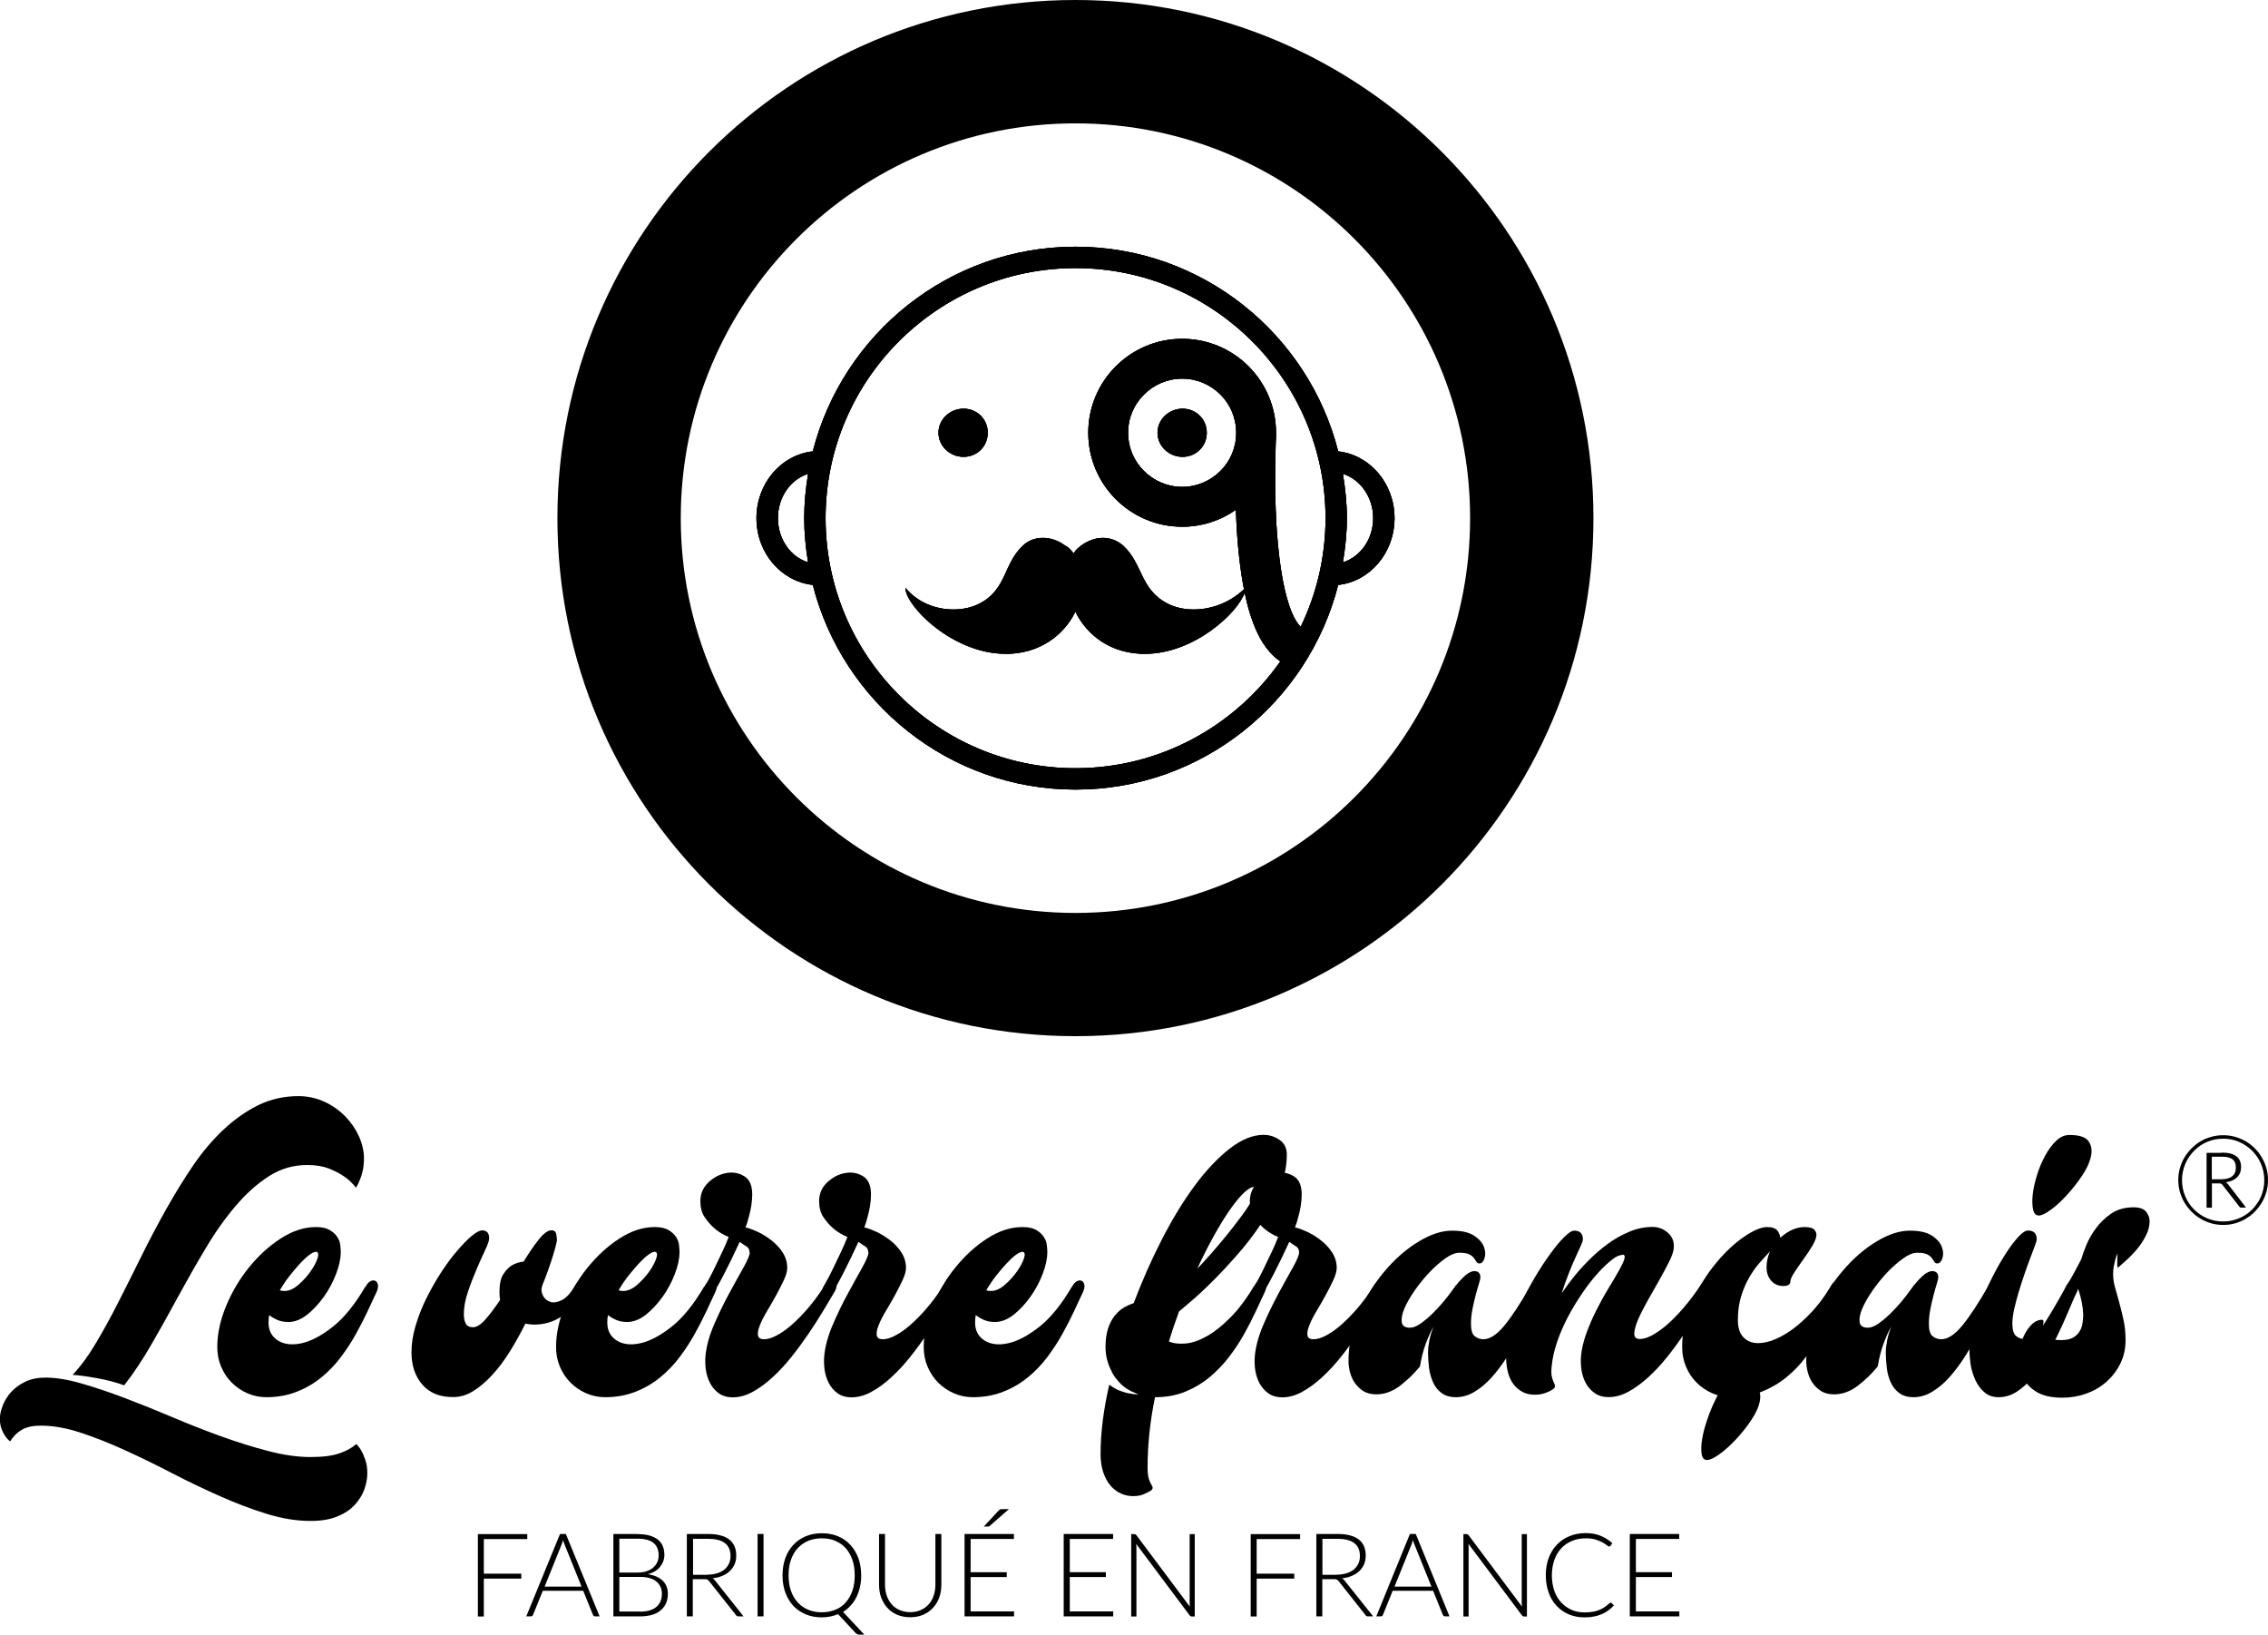 <?xml version="1.0" encoding="UTF-8"?>
<svg id="Calque_1" data-name="Calque 1" xmlns="http://www.w3.org/2000/svg" viewBox="0 0 182.77 131.71">
  <defs>
    <style>
      .cls-1 {
        stroke-width: 0px;
      }
    </style>
  </defs>
  <path class="cls-1" d="m79.6,34.87c0,1.09-.86,1.94-1.95,1.94s-2.02-.85-2.02-1.94.93-1.94,2.02-1.94,1.95.85,1.95,1.94Z"/>
  <path class="cls-1" d="m107.84,36.37c-2.4-9.46-10.97-16.49-21.17-16.49s-18.76,7.03-21.17,16.49c-2.54.28-4.54,2.57-4.54,5.38s2,5.1,4.54,5.38c2.41,9.46,10.97,16.49,21.17,16.49s18.76-7.03,21.17-16.49c2.54-.27,4.54-2.57,4.54-5.38s-2-5.1-4.54-5.38Zm-42.72,8.94c-1.4-.43-2.43-1.85-2.43-3.56s1.03-3.13,2.43-3.57c-.19,1.17-.31,2.35-.31,3.57s.12,2.4.31,3.56Zm39.7,5.19l-.09-.09c-.28-.29-.63-.94-.9-1.82-.42-1.31-.7-3.09-.86-4.9-.17-1.82-.21-3.67-.21-5.2,0-1.03.02-1.92.04-2.54,0-.31.02-.56.03-.73v-.35c0-4.18-3.38-7.57-7.56-7.57s-7.57,3.39-7.57,7.57,3.39,7.57,7.57,7.57c1.6,0,3.1-.5,4.32-1.36.07,1.9.23,4,.57,5.92.03.16.06.32.09.48-1.21,1.14-2.72,1.63-4.06,1.63-.78,0-1.51-.17-2.09-.47-2.24-1.15-1.99-3.2-3.59-4.68-.48-.41-1.04-.62-1.62-.62s-1.2.21-1.77.62c-.13.13-.45.32-.58.64-.2-.19-.39-.51-.71-.64-.54-.41-1.18-.62-1.79-.62s-1.18.21-1.6.62c-1.6,1.48-1.28,3.53-3.52,4.68-.58.3-1.31.47-2.08.47-1.37,0-2.86-.52-3.88-1.75,0,1.44,3.79,5.32,8.08,5.32h.31c3.01-.13,4.68-2.05,5.31-3.4.65,1.35,2.25,3.27,5.32,3.4h.31c3.9,0,7.46-3.28,8.01-4.93.24,1.15.56,2.24,1.01,3.2.27.58.6,1.12,1.03,1.6.24.27.52.53.84.74-3.65,5.2-9.69,8.61-16.51,8.61-11.11,0-20.14-9.04-20.14-20.15s9.03-20.15,20.14-20.15,20.15,9.04,20.15,20.15c0,3.13-.72,6.1-2,8.75Zm-5.2-15.63c0,1.21-.48,2.29-1.27,3.08-.8.79-1.88,1.28-3.08,1.28s-2.29-.49-3.08-1.28c-.8-.79-1.28-1.87-1.28-3.08s.48-2.29,1.28-3.08c.79-.79,1.87-1.28,3.08-1.28s2.28.49,3.08,1.28c.79.79,1.27,1.87,1.27,3.08Zm8.6,10.44c.19-1.16.32-2.34.32-3.56s-.13-2.4-.32-3.57c1.4.44,2.44,1.87,2.44,3.57s-1.04,3.13-2.44,3.56Zm-14.94-10.44c0,1.09.94,1.94,2.02,1.94s1.95-.85,1.95-1.94-.86-1.94-1.95-1.94-2.02.85-2.02,1.94Z"/>
  <path class="cls-1" d="m86.67,0c-23.06,0-41.75,18.69-41.75,41.75s18.69,41.74,41.75,41.74,41.74-18.69,41.74-41.74S109.72,0,86.67,0Zm0,73.56c-17.56,0-31.81-14.25-31.81-31.81s14.25-31.81,31.81-31.81,31.8,14.24,31.8,31.81-14.23,31.81-31.8,31.81Z"/>
  <path class="cls-1" d="m79.6,34.87c0,1.09-.86,1.94-1.95,1.94s-2.02-.85-2.02-1.94.93-1.94,2.02-1.94,1.95.85,1.95,1.94Z"/>
  <path class="cls-1" d="m107.84,36.37c-2.4-9.46-10.97-16.49-21.17-16.49s-18.76,7.03-21.17,16.49c-2.54.28-4.54,2.57-4.54,5.38s2,5.1,4.54,5.38c2.41,9.46,10.97,16.49,21.17,16.49s18.76-7.03,21.17-16.49c2.54-.27,4.54-2.57,4.54-5.38s-2-5.1-4.54-5.38Zm-42.72,8.94c-1.4-.43-2.43-1.85-2.43-3.56s1.03-3.13,2.43-3.57c-.19,1.17-.31,2.35-.31,3.57s.12,2.4.31,3.56Zm39.7,5.19l-.09-.09c-.28-.29-.63-.94-.9-1.82-.42-1.31-.7-3.09-.86-4.9-.17-1.82-.21-3.67-.21-5.2,0-1.03.02-1.92.04-2.54,0-.31.02-.56.03-.73v-.35c0-4.18-3.38-7.57-7.56-7.57s-7.57,3.39-7.57,7.57,3.39,7.57,7.57,7.57c1.6,0,3.1-.5,4.32-1.36.07,1.9.23,4,.57,5.92.03.16.06.32.09.48-1.21,1.14-2.72,1.63-4.06,1.63-.78,0-1.51-.17-2.09-.47-2.24-1.15-1.99-3.2-3.59-4.68-.48-.41-1.04-.62-1.62-.62s-1.2.21-1.77.62c-.13.13-.45.32-.58.64-.2-.19-.39-.51-.71-.64-.54-.41-1.18-.62-1.79-.62s-1.18.21-1.6.62c-1.6,1.48-1.28,3.53-3.52,4.68-.58.3-1.31.47-2.08.47-1.37,0-2.86-.52-3.88-1.75,0,1.44,3.79,5.32,8.08,5.32h.31c3.01-.13,4.68-2.05,5.31-3.4.65,1.35,2.25,3.27,5.32,3.4h.31c3.9,0,7.46-3.28,8.01-4.93.24,1.15.56,2.24,1.01,3.2.27.58.6,1.12,1.03,1.6.24.27.52.53.84.74-3.65,5.2-9.69,8.61-16.51,8.61-11.11,0-20.14-9.04-20.14-20.15s9.03-20.15,20.14-20.15,20.15,9.04,20.15,20.15c0,3.13-.72,6.1-2,8.75Zm-5.2-15.63c0,1.21-.48,2.29-1.27,3.08-.8.79-1.88,1.28-3.08,1.28s-2.29-.49-3.08-1.28c-.8-.79-1.28-1.87-1.28-3.08s.48-2.29,1.28-3.08c.79-.79,1.87-1.28,3.08-1.28s2.28.49,3.08,1.28c.79.79,1.27,1.87,1.27,3.08Zm8.6,10.44c.19-1.16.32-2.34.32-3.56s-.13-2.4-.32-3.57c1.4.44,2.44,1.87,2.44,3.57s-1.04,3.13-2.44,3.56Zm-14.94-10.44c0,1.09.94,1.94,2.02,1.94s1.95-.85,1.95-1.94-.86-1.94-1.95-1.94-2.02.85-2.02,1.94Z"/>
  <g>
    <path class="cls-1" d="m38.99,124.01v2.79h3.02v.4h-3.02v3.05h-.48v-6.64h3.98v.4h-3.49Z"/>
    <path class="cls-1" d="m48.33,130.24h-.37s-.08-.01-.11-.04c-.03-.02-.05-.05-.07-.09l-.78-1.93h-3.26l-.78,1.93s-.03.06-.07.09c-.03.02-.07.04-.11.04h-.37l2.72-6.64h.47l2.72,6.64Zm-1.47-2.41l-1.35-3.35c-.05-.11-.09-.24-.14-.39-.02.08-.04.15-.06.21s-.05.13-.07.19l-1.35,3.35h2.97Z"/>
    <path class="cls-1" d="m51.34,123.61c.38,0,.71.04.98.11.28.08.51.19.69.33.18.15.32.32.4.53.09.21.13.45.13.71,0,.17-.03.34-.09.51-.06.16-.15.31-.26.45-.11.14-.25.26-.42.36-.17.1-.36.18-.57.23.52.08.92.25,1.2.52.28.27.42.63.42,1.07,0,.28-.05.53-.15.76-.1.22-.25.42-.44.57-.19.16-.42.28-.7.36s-.59.12-.95.12h-2.15v-6.64h1.91Zm-1.43.38v2.72h1.44c.31,0,.57-.04.79-.12s.4-.18.53-.31c.14-.13.24-.27.31-.44.07-.16.1-.33.1-.5,0-.45-.14-.79-.42-1.02-.28-.23-.72-.34-1.31-.34h-1.43Zm1.66,5.87c.58,0,1.02-.13,1.32-.38.3-.25.45-.61.45-1.06,0-.21-.04-.4-.12-.57-.08-.17-.19-.31-.34-.43s-.33-.21-.55-.27c-.22-.06-.47-.09-.75-.09h-1.67v2.79h1.66Z"/>
    <path class="cls-1" d="m59.93,130.24h-.41c-.05,0-.1,0-.13-.03-.04-.02-.07-.05-.1-.1l-2.13-2.69s-.05-.06-.08-.09c-.03-.02-.06-.04-.09-.06-.03-.01-.07-.02-.12-.03-.05,0-.1,0-.17,0h-.87v3h-.48v-6.64h1.7c.76,0,1.33.15,1.71.44.38.29.57.73.57,1.3,0,.25-.04.49-.13.69-.09.21-.21.39-.38.55-.16.16-.36.29-.6.39-.23.1-.5.17-.79.2.08.05.14.11.2.19l2.28,2.87Zm-2.94-3.36c.29,0,.56-.04.79-.11.23-.07.43-.17.59-.3.16-.13.28-.29.37-.47s.13-.39.13-.62c0-.47-.15-.82-.46-1.05-.31-.23-.76-.34-1.35-.34h-1.21v2.9h1.15Z"/>
    <path class="cls-1" d="m61.53,130.24h-.48v-6.64h.48v6.64Z"/>
    <path class="cls-1" d="m69.66,131.71h-.4c-.12,0-.22-.04-.3-.12l-1.42-1.53c-.2.08-.4.14-.62.19-.22.04-.45.07-.69.07-.47,0-.9-.08-1.29-.24-.39-.16-.72-.39-1-.68-.28-.3-.49-.65-.65-1.07-.15-.42-.23-.88-.23-1.4s.08-.97.23-1.39c.15-.42.37-.77.65-1.07.28-.3.61-.52,1-.69.39-.16.82-.24,1.29-.24s.9.08,1.29.24c.39.16.72.39,1,.69s.49.65.65,1.07c.15.42.23.88.23,1.39,0,.34-.03.65-.1.95-.07.29-.16.57-.29.82-.12.25-.28.47-.46.67-.18.2-.38.37-.61.51l1.73,1.85Zm-6.11-4.78c0,.47.06.88.19,1.25.13.37.31.68.55.94.24.26.52.45.85.59.33.13.69.2,1.08.2s.76-.07,1.09-.2c.33-.13.61-.33.84-.59.23-.26.42-.57.54-.94.13-.37.19-.78.19-1.25s-.06-.88-.19-1.25c-.13-.37-.31-.68-.54-.94-.23-.26-.52-.45-.84-.59-.33-.14-.69-.2-1.09-.2s-.75.07-1.08.2c-.33.14-.61.33-.85.59-.24.26-.42.57-.55.94-.13.37-.19.78-.19,1.25Z"/>
    <path class="cls-1" d="m73.34,129.9c.32,0,.6-.05.86-.17.25-.11.47-.26.64-.46.18-.2.31-.43.4-.7.09-.27.14-.56.14-.87v-4.1h.48v4.1c0,.37-.06.71-.17,1.02s-.28.59-.5.83-.48.42-.79.56c-.31.13-.66.2-1.05.2s-.74-.07-1.05-.2c-.31-.13-.58-.32-.79-.56-.22-.24-.38-.51-.5-.83-.12-.32-.17-.66-.17-1.02v-4.1h.48v4.1c0,.31.05.6.14.87.09.27.23.5.4.7.17.2.39.35.64.46.25.11.54.17.86.17Z"/>
    <path class="cls-1" d="m81.72,129.84v.4h-3.99v-6.64h3.98v.4h-3.49v2.68h2.91v.39h-2.91v2.77h3.5Zm-.42-8.24l-1.54,1.35s-.06.04-.08.05c-.03,0-.06,0-.1,0h-.3l1.21-1.3s.08-.07.11-.08c.04-.01.1-.02.17-.02h.53Z"/>
    <path class="cls-1" d="m89.71,129.84v.4h-3.99v-6.64h3.98v.4h-3.49v2.68h2.91v.39h-2.91v2.77h3.5Z"/>
    <path class="cls-1" d="m96.28,123.61v6.64h-.23s-.07,0-.1-.02c-.03-.01-.05-.04-.08-.07l-4.31-5.76c0,.09.02.18.02.27v5.58h-.42v-6.64h.24s.08,0,.1.02c.02.01.05.04.08.07l4.3,5.75c0-.09-.01-.18-.01-.27v-5.57h.42Z"/>
    <path class="cls-1" d="m101.27,124.01v2.79h3.03v.4h-3.03v3.05h-.48v-6.64h3.98v.4h-3.49Z"/>
    <path class="cls-1" d="m110.66,130.24h-.41c-.05,0-.1,0-.13-.03-.04-.02-.07-.05-.1-.1l-2.13-2.69s-.05-.06-.08-.09c-.03-.02-.05-.04-.09-.06-.03-.01-.07-.02-.12-.03-.04,0-.1,0-.17,0h-.87v3h-.48v-6.64h1.7c.76,0,1.33.15,1.71.44.38.29.57.73.57,1.3,0,.25-.05.49-.13.69-.09.21-.21.39-.38.55-.16.16-.36.29-.6.39-.23.1-.49.17-.79.2.07.05.14.11.2.19l2.29,2.87Zm-2.95-3.36c.29,0,.56-.04.79-.11.23-.07.43-.17.59-.3.16-.13.28-.29.37-.47s.13-.39.13-.62c0-.47-.15-.82-.46-1.05-.31-.23-.76-.34-1.35-.34h-1.21v2.9h1.15Z"/>
    <path class="cls-1" d="m116.82,130.24h-.37s-.08-.01-.11-.04c-.03-.02-.05-.05-.07-.09l-.78-1.93h-3.26l-.78,1.93s-.03.06-.06.09c-.03.02-.07.04-.11.04h-.37l2.71-6.64h.47l2.72,6.64Zm-1.47-2.41l-1.35-3.35c-.05-.11-.09-.24-.14-.39-.02.08-.04.15-.06.21-.02.07-.04.13-.07.19l-1.35,3.35h2.97Z"/>
    <path class="cls-1" d="m123.05,123.61v6.64h-.22s-.07,0-.1-.02c-.03-.01-.05-.04-.08-.07l-4.31-5.76c0,.09.01.18.01.27v5.58h-.42v-6.64h.24s.08,0,.1.02.05.04.08.07l4.3,5.75c0-.09-.02-.18-.02-.27v-5.57h.42Z"/>
    <path class="cls-1" d="m129.79,129.13s.06.01.08.03l.19.2c-.14.15-.29.28-.45.4-.16.12-.34.22-.53.3-.19.08-.4.15-.63.19-.23.05-.48.07-.76.07-.46,0-.88-.08-1.26-.24-.38-.16-.71-.39-.99-.69-.28-.29-.49-.65-.64-1.07-.15-.42-.23-.88-.23-1.4s.08-.96.23-1.38c.16-.42.37-.77.66-1.07.28-.3.62-.53,1.01-.69.39-.16.83-.25,1.3-.25s.86.07,1.2.21c.35.14.67.34.96.6l-.14.21s-.06.06-.12.06c-.04,0-.1-.03-.18-.1-.08-.07-.2-.14-.35-.23-.15-.08-.34-.16-.56-.23-.22-.07-.49-.1-.8-.1-.4,0-.77.07-1.1.21-.33.14-.62.33-.86.59-.24.26-.43.57-.56.94-.13.37-.2.78-.2,1.24s.07.89.2,1.26c.13.37.32.68.56.94.24.25.52.45.84.59.32.14.67.2,1.05.2.24,0,.45-.02.64-.05.19-.03.36-.08.51-.14.16-.06.3-.14.44-.23.13-.09.27-.2.4-.32.02-.01.03-.02.05-.03.02,0,.03-.01.05-.01Z"/>
    <path class="cls-1" d="m135.33,129.84v.4h-3.99v-6.64h3.98v.4h-3.49v2.68h2.91v.39h-2.91v2.77h3.5Z"/>
  </g>
  <g>
    <path class="cls-1" d="m28.71,116.35c.16.16.31.35.43.58.11.19.21.44.31.73.1.29.15.64.15,1.05s-.08.83-.23,1.27c-.15.44-.41.86-.76,1.25-.35.39-.82.71-1.41.95-.59.25-1.31.37-2.18.37-1.12,0-2.29-.19-3.52-.57-1.23-.38-2.48-.85-3.76-1.42-1.28-.57-2.57-1.18-3.86-1.85-1.29-.67-2.55-1.29-3.79-1.85-1.24-.57-2.43-1.04-3.59-1.42-1.15-.38-2.23-.57-3.22-.57-.63,0-1.14.11-1.53.34-.39.23-.7.54-.93.93-.16-.12-.31-.28-.43-.48-.11-.16-.2-.35-.28-.57-.08-.22-.12-.48-.12-.78s.07-.64.22-1.03c.14-.39.37-.75.66-1.09.3-.34.68-.62,1.15-.85.47-.23,1.02-.34,1.65-.34.85,0,1.82.16,2.92.48,1.1.32,2.27.71,3.5,1.18,1.24.47,2.51.98,3.83,1.54,1.32.56,2.62,1.07,3.92,1.54,1.3.47,2.56.86,3.79,1.18,1.23.32,2.35.48,3.38.48s1.78-.1,2.35-.3c.58-.2,1.02-.45,1.33-.73Zm-3.95-22.48c-1.12,0-2.15.3-3.1.91-.95.61-1.84,1.41-2.68,2.4-.84.99-1.64,2.11-2.39,3.38-.76,1.26-1.49,2.55-2.21,3.87-.71,1.32-1.43,2.6-2.15,3.85-.72,1.25-1.46,2.37-2.22,3.34-.7-.25-1.45-.44-2.23-.58-.78-.14-1.43-.23-1.93-.26.65-.69,1.28-1.54,1.88-2.56.6-1.01,1.21-2.11,1.81-3.3.6-1.18,1.22-2.41,1.85-3.69.63-1.28,1.29-2.53,1.98-3.76.69-1.23,1.41-2.4,2.16-3.51s1.57-2.08,2.45-2.91c.88-.83,1.81-1.49,2.81-1.99,1-.49,2.09-.74,3.26-.74.76,0,1.46.16,2.11.46s1.21.71,1.68,1.19c.47.49.83,1.02,1.1,1.62.26.59.39,1.17.39,1.73,0,.35-.03.68-.09.97-.06.29-.14.54-.23.75-.09.25-.2.47-.32.66-.25-.33-.57-.64-.95-.9-.32-.23-.73-.44-1.22-.64-.49-.19-1.07-.29-1.76-.29Z"/>
    <path class="cls-1" d="m29.47,103.66c.13-.23.26-.38.41-.44.14-.06.27-.07.37-.01.1.05.17.15.2.3.04.15,0,.33-.08.54-.22.46-.46.99-.74,1.59-.28.6-.6,1.22-.95,1.85-.35.63-.76,1.26-1.22,1.87-.46.61-.98,1.15-1.57,1.63s-1.24.86-1.98,1.15c-.73.29-1.55.44-2.45.44-.54,0-1.05-.11-1.53-.32-.48-.21-.9-.5-1.26-.86-.36-.36-.64-.79-.85-1.28-.21-.49-.31-1.02-.31-1.59,0-1.04.23-2.13.7-3.27.47-1.14,1.08-2.18,1.84-3.12.76-.94,1.61-1.73,2.56-2.34.95-.62,1.9-.93,2.85-.93.47,0,.84.08,1.11.24.27.16.47.34.61.56.14.21.22.43.24.66.03.23.04.42.04.56,0,.53-.13,1.12-.38,1.77-.25.65-.58,1.27-.99,1.84-.41.57-.86,1.05-1.35,1.44-.5.39-1,.58-1.5.58-.32,0-.61-.05-.87-.16-.25-.11-.48-.24-.68-.4-.02.11-.03.21-.04.32,0,.11-.01.2-.01.29,0,.63.25,1.11.74,1.43.5.32,1.13.4,1.89.24.77-.16,1.61-.6,2.53-1.32.92-.72,1.8-1.81,2.65-3.26Zm-4.06-2.78c-.11,0-.28.08-.5.25-.23.17-.47.4-.74.69-.27.29-.55.62-.84.99-.29.37-.55.76-.78,1.16.07.02.14.03.19.04.05,0,.12.01.19.01.36,0,.73-.16,1.11-.49.38-.33.71-.69.99-1.09.28-.4.47-.76.57-1.09.1-.33.04-.49-.18-.49Z"/>
    <path class="cls-1" d="m46.3,103.66c.13-.23.26-.38.41-.44.14-.06.26-.06.35,0,.09.06.14.17.16.32.02.15-.03.32-.14.52-.32.56-.68,1.03-1.06,1.4-.38.37-.78.66-1.19.86-.41.2-.83.33-1.26.38-.42.05-.83.04-1.23-.05-.38.76-.79,1.5-1.23,2.21-.44.71-.91,1.35-1.41,1.89-.5.55-1.01.99-1.54,1.32-.53.34-1.08.5-1.64.5-1.08,0-1.91-.33-2.49-1.01-.58-.67-.87-1.54-.87-2.6,0-.69.11-1.41.34-2.17s.52-1.5.88-2.22c.36-.72.76-1.42,1.19-2.08s.86-1.24,1.29-1.73c.42-.49.81-.89,1.16-1.18.35-.29.63-.44.83-.44.38,0,.57.21.57.64,0,.18-.11.49-.32.94s-.45.97-.7,1.56c-.25.59-.49,1.21-.7,1.84-.22.64-.32,1.23-.32,1.77,0,.3.05.55.15.75.1.2.29.3.58.3.31,0,.64-.21,1.01-.63.37-.42.76-.94,1.18-1.56-.02-.11-.03-.21-.04-.32,0-.11-.01-.22-.01-.34,0-.62.1-1.09.3-1.4.2-.32.42-.56.68-.72.29-.18.61-.28.97-.32.43-.71.84-1.3,1.23-1.79.39-.49.73-.73,1.01-.73.2,0,.32.08.37.25.04.17.07.34.07.52,0,.14-.1.56-.31,1.25s-.5,1.51-.88,2.46c-.09.28-.06.55.08.81.14.26.35.42.61.49.26.07.56.02.91-.16.34-.18.69-.55,1.03-1.11Z"/>
    <path class="cls-1" d="m56.77,103.66c.13-.23.26-.38.41-.44.14-.06.27-.07.37-.01.1.05.17.15.2.3.04.15,0,.33-.08.54-.22.46-.46.99-.74,1.59-.28.6-.6,1.22-.95,1.85-.35.63-.76,1.26-1.22,1.87-.46.61-.98,1.15-1.57,1.63-.59.48-1.24.86-1.98,1.15-.73.29-1.55.44-2.45.44-.54,0-1.05-.11-1.53-.32-.48-.21-.9-.5-1.26-.86-.36-.36-.64-.79-.85-1.28-.21-.49-.31-1.02-.31-1.59,0-1.04.23-2.13.7-3.27.47-1.14,1.08-2.18,1.84-3.12.76-.94,1.61-1.73,2.56-2.34.95-.62,1.9-.93,2.85-.93.47,0,.84.08,1.11.24.27.16.47.34.61.56.14.21.22.43.24.66.03.23.04.42.04.56,0,.53-.13,1.12-.38,1.77-.25.65-.58,1.27-.99,1.84-.41.57-.86,1.05-1.35,1.44-.5.39-1,.58-1.5.58-.32,0-.61-.05-.87-.16-.25-.11-.48-.24-.68-.4-.02.11-.03.21-.04.32,0,.11-.01.2-.01.29,0,.63.25,1.11.74,1.43.5.32,1.13.4,1.89.24.77-.16,1.61-.6,2.53-1.32.92-.72,1.8-1.81,2.65-3.26Zm-4.06-2.78c-.11,0-.28.08-.5.25-.23.17-.47.4-.74.69-.27.29-.55.62-.84.99-.29.37-.55.76-.78,1.16.07.02.14.03.19.04.05,0,.12.01.19.01.36,0,.73-.16,1.11-.49.38-.33.71-.69.99-1.09.28-.4.47-.76.57-1.09.1-.33.04-.49-.18-.49Z"/>
    <path class="cls-1" d="m60.4,100.91c0-.23-.09-.39-.26-.49-.17-.1-.35-.22-.53-.36-.22.48-.44.94-.65,1.38-.22.44-.42.85-.61,1.22-.19.37-.36.68-.5.93-.14.25-.24.41-.27.48-.09.16-.2.26-.33.29-.13.04-.24.03-.34-.03-.1-.05-.17-.14-.2-.26-.04-.12,0-.26.08-.4.07-.12.19-.33.34-.61.15-.28.32-.61.5-.99.18-.38.37-.78.57-1.19.2-.41.37-.82.52-1.21-.44-.18-.82-.41-1.14-.69-.29-.25-.55-.55-.79-.9-.24-.35-.35-.79-.35-1.3,0-.6.22-1.1.65-1.51.44-.41.92-.66,1.44-.75.53-.1,1.01-.01,1.44.25.44.26.65.76.65,1.48,0,.3-.03.61-.08.93-.05.32-.12.6-.19.85-.07.3-.16.59-.27.87.25.05.57.17.95.34.38.18.75.4,1.11.68.36.27.67.6.92.98.25.38.38.8.38,1.26,0,.26-.09.59-.27.98-.18.39-.39.79-.62,1.22-.23.42-.48.85-.73,1.27-.25.42-.45.8-.58,1.14-.14.34-.19.61-.16.82.03.21.19.32.5.32.27,0,.59-.09.96-.28.37-.19.77-.46,1.19-.82.42-.36.87-.81,1.33-1.34.46-.53.91-1.13,1.34-1.8.14-.23.29-.38.45-.44.15-.06.28-.07.38-.01.1.05.16.15.18.3.02.15-.03.33-.14.54-.27.46-.59.99-.95,1.59-.36.6-.76,1.22-1.19,1.85-.43.63-.89,1.26-1.38,1.87-.49.61-.99,1.15-1.52,1.63-.52.48-1.05.86-1.58,1.15-.53.29-1.06.44-1.58.44-.47,0-.85-.11-1.15-.33-.3-.22-.53-.49-.7-.82-.17-.33-.28-.68-.34-1.07-.05-.39-.06-.75-.03-1.09.07-.79.3-1.63.68-2.52.38-.88.78-1.72,1.22-2.52.43-.79.82-1.5,1.16-2.1.34-.61.51-1.02.51-1.23Z"/>
    <path class="cls-1" d="m69.97,100.91c0-.23-.09-.39-.26-.49-.17-.1-.35-.22-.53-.36-.22.48-.44.94-.65,1.38-.22.44-.42.85-.61,1.22-.19.37-.36.68-.5.93-.15.25-.24.41-.27.48-.09.16-.2.26-.33.29-.13.04-.24.03-.34-.03-.1-.05-.17-.14-.2-.26-.04-.12,0-.26.08-.4.07-.12.19-.33.34-.61.15-.28.32-.61.5-.99.18-.38.37-.78.57-1.19.2-.41.37-.82.52-1.21-.44-.18-.82-.41-1.14-.69-.29-.25-.55-.55-.79-.9-.24-.35-.35-.79-.35-1.3,0-.6.22-1.1.65-1.51.44-.41.92-.66,1.44-.75.53-.1,1.01-.01,1.44.25.44.26.65.76.65,1.48,0,.3-.03.61-.08.93-.05.32-.12.6-.19.85-.07.3-.16.59-.27.87.25.05.57.17.95.34.38.18.75.4,1.11.68.36.27.67.6.92.98.25.38.38.8.38,1.26,0,.26-.09.59-.27.98-.18.39-.39.79-.62,1.22-.23.42-.48.85-.73,1.27-.25.42-.45.8-.58,1.14-.14.34-.19.61-.16.82.03.21.19.32.5.32.27,0,.59-.09.96-.28.37-.19.77-.46,1.19-.82.42-.36.87-.81,1.33-1.34.46-.53.91-1.13,1.34-1.8.14-.23.29-.38.45-.44.15-.06.28-.07.38-.01.1.05.16.15.18.3.02.15-.03.33-.14.54-.27.46-.59.99-.95,1.59-.36.6-.76,1.22-1.19,1.85-.43.63-.89,1.26-1.38,1.87-.49.61-.99,1.15-1.52,1.63-.52.48-1.05.86-1.58,1.15-.53.29-1.06.44-1.58.44-.47,0-.85-.11-1.15-.33-.3-.22-.53-.49-.7-.82-.17-.33-.28-.68-.34-1.07-.05-.39-.06-.75-.03-1.09.07-.79.3-1.63.68-2.52.38-.88.78-1.72,1.22-2.52.43-.79.82-1.5,1.16-2.1.34-.61.51-1.02.51-1.23Z"/>
    <path class="cls-1" d="m86.4,103.66c.13-.23.26-.38.41-.44.14-.06.27-.07.37-.01.1.05.17.15.2.3.04.15,0,.33-.08.54-.22.46-.46.99-.74,1.59-.28.6-.6,1.22-.95,1.85-.35.63-.76,1.26-1.22,1.87-.46.61-.98,1.15-1.57,1.63-.59.48-1.24.86-1.98,1.15-.73.29-1.55.44-2.45.44-.54,0-1.05-.11-1.53-.32-.48-.21-.9-.5-1.26-.86-.36-.36-.64-.79-.85-1.28-.21-.49-.31-1.02-.31-1.59,0-1.04.23-2.13.7-3.27.47-1.14,1.08-2.18,1.84-3.12.76-.94,1.61-1.73,2.56-2.34.95-.62,1.9-.93,2.86-.93.47,0,.84.08,1.11.24.27.16.47.34.61.56.14.21.22.43.24.66.03.23.04.42.04.56,0,.53-.13,1.12-.38,1.77-.25.65-.58,1.27-.99,1.84-.41.57-.86,1.05-1.35,1.44-.5.39-1,.58-1.5.58-.32,0-.61-.05-.87-.16-.25-.11-.48-.24-.68-.4-.02.11-.03.21-.04.32,0,.11-.01.2-.01.29,0,.63.25,1.11.74,1.43.5.32,1.13.4,1.89.24.77-.16,1.61-.6,2.53-1.32.92-.72,1.8-1.81,2.65-3.26Zm-4.06-2.78c-.11,0-.28.08-.5.25-.23.17-.47.4-.74.69-.27.29-.55.62-.84.99-.29.37-.55.76-.78,1.16.07.02.14.03.19.04.05,0,.12.01.19.01.36,0,.73-.16,1.11-.49.38-.33.71-.69.99-1.09.28-.4.47-.76.57-1.09.1-.33.04-.49-.18-.49Z"/>
    <path class="cls-1" d="m101.06,103.66c.12-.23.26-.38.4-.44.14-.06.27-.07.37-.01.1.05.17.15.2.3.04.15,0,.33-.08.54-.22.46-.46.99-.74,1.59-.28.6-.6,1.22-.95,1.85-.35.63-.76,1.25-1.22,1.85-.46.6-.98,1.14-1.55,1.62-.58.48-1.23.87-1.96,1.17-.73.3-1.55.45-2.45.45-.2.95-.35,1.91-.45,2.86-.1.95-.15,1.9-.15,2.83,0,.35.03.64.09.85.06.21.14.39.23.53.13.19.11.34-.05.45-.14.09-.33.19-.57.29-.23.11-.53.16-.89.16-.32,0-.64-.07-.96-.21-.31-.14-.59-.35-.84-.64-.24-.28-.44-.64-.58-1.06-.14-.42-.22-.92-.22-1.48,0-1.68.23-3.54.7-5.59.31.23.6.4.89.5.29.11.54.18.76.21.25.05.5.08.73.08-.11-.04-.2-.07-.27-.11-.49-.19-.88-.44-1.18-.74-.3-.3-.54-.62-.72-.95v-.03c-.34-.62-.51-1.29-.51-2.01,0-.56.07-1.05.2-1.46.13-.41.31-.75.53-1.03.22-.28.46-.5.73-.66.27-.16.54-.28.81-.37.67-1.77,1.42-3.47,2.26-5.11.84-1.64,1.72-3.08,2.64-4.33.92-1.25,1.86-2.24,2.81-2.99.96-.75,1.88-1.13,2.76-1.13.47,0,.9.14,1.29.41.39.27.58.67.58,1.18,0,.92-.19,1.85-.58,2.79-.39.94-.88,1.86-1.47,2.75-.59.89-1.24,1.74-1.95,2.54-.7.8-1.37,1.52-2.02,2.16-.64.64-1.21,1.17-1.71,1.59s-.82.7-.96.82c-.14.39-.28.79-.42,1.19-.13.41-.27.81-.39,1.22.38.16.83.21,1.37.16.53-.05,1.1-.25,1.71-.6.6-.34,1.23-.84,1.88-1.5.65-.65,1.28-1.49,1.89-2.52Zm0-8.02c-.22,0-.49.16-.83.48-.33.32-.7.77-1.11,1.35-.41.58-.83,1.28-1.29,2.09-.45.81-.9,1.7-1.35,2.67.69-.72,1.35-1.47,2-2.25.65-.78,1.2-1.49,1.67-2.13.46-.64.78-1.17.97-1.59.19-.42.17-.62-.07-.62Z"/>
    <path class="cls-1" d="m104.69,100.91c0-.23-.09-.39-.26-.49-.17-.1-.35-.22-.53-.36-.22.48-.44.94-.65,1.38-.22.44-.42.85-.61,1.22-.19.37-.36.68-.5.93-.15.25-.24.41-.27.48-.09.16-.2.26-.33.29-.13.04-.24.03-.34-.03-.1-.05-.17-.14-.21-.26-.04-.12,0-.26.08-.4.07-.12.19-.33.34-.61.15-.28.32-.61.5-.99.18-.38.37-.78.57-1.19.2-.41.37-.82.52-1.21-.44-.18-.82-.41-1.14-.69-.29-.25-.55-.55-.79-.9-.24-.35-.35-.79-.35-1.3,0-.6.22-1.1.65-1.51.44-.41.92-.66,1.44-.75.53-.1,1.01-.01,1.44.25.44.26.65.76.65,1.48,0,.3-.03.61-.08.93-.05.32-.12.6-.19.85-.07.3-.16.59-.27.87.25.05.57.17.95.34.38.18.75.4,1.11.68.36.27.67.6.92.98.25.38.38.8.38,1.26,0,.26-.09.59-.27.98-.18.39-.39.79-.62,1.22s-.48.85-.73,1.27c-.25.42-.45.8-.58,1.14-.14.34-.19.61-.16.82.03.21.19.32.5.32.27,0,.59-.09.96-.28.37-.19.77-.46,1.19-.82.42-.36.87-.81,1.33-1.34.46-.53.91-1.13,1.34-1.8.14-.23.29-.38.45-.44.15-.06.28-.07.38-.01.1.05.16.15.18.3.02.15-.03.33-.14.54-.27.46-.59.99-.95,1.59-.36.6-.76,1.22-1.19,1.85-.43.63-.89,1.26-1.38,1.87-.49.61-.99,1.15-1.52,1.63-.52.48-1.05.86-1.58,1.15-.53.29-1.06.44-1.58.44-.47,0-.85-.11-1.15-.33-.3-.22-.53-.49-.71-.82-.17-.33-.28-.68-.34-1.07-.05-.39-.06-.75-.03-1.09.07-.79.3-1.63.68-2.52.38-.88.79-1.72,1.22-2.52.43-.79.82-1.5,1.16-2.1.34-.61.51-1.02.51-1.23Z"/>
    <path class="cls-1" d="m123.3,103.66c.13-.23.26-.38.41-.44.14-.06.27-.07.38-.01.11.05.18.15.2.3.03.15,0,.33-.09.54-.22.46-.47.99-.76,1.59-.29.6-.6,1.22-.93,1.85-.33.63-.7,1.26-1.08,1.87-.39.61-.8,1.15-1.23,1.63-.43.48-.89.86-1.37,1.15-.48.29-.98.44-1.5.44-.47,0-.85-.11-1.15-.33-.3-.22-.53-.51-.69-.86-.16-.35-.27-.74-.33-1.17-.05-.42-.08-.84-.08-1.25,0-.3.04-.63.11-.98.07-.35.18-.71.32-1.09-.21.39-.42.85-.62,1.39-.2.54-.35,1.14-.46,1.81-.47.58-1.01,1.1-1.61,1.56-.61.46-1.24.69-1.91.69-.41,0-.76-.09-1.04-.26-.28-.18-.51-.4-.69-.66-.18-.26-.31-.56-.39-.87-.08-.32-.12-.61-.12-.87,0-1.38.29-2.7.85-3.96.57-1.26,1.27-2.38,2.11-3.36.84-.98,1.74-1.76,2.71-2.34.96-.58,1.85-.87,2.66-.87s1.39.14,1.8.41c.41.27.67.58.79.91.12.34.13.64.04.91-.09.27-.22.41-.41.41-.11,0-.19-.04-.24-.13-.05-.09-.12-.19-.2-.3-.08-.11-.21-.22-.38-.3-.17-.09-.44-.13-.8-.13-.32,0-.7.15-1.12.45-.42.3-.85.67-1.27,1.11-.42.44-.82.93-1.19,1.46-.37.53-.65,1.02-.84,1.46-.19.44-.26.81-.22,1.11.04.3.27.45.66.45.25,0,.54-.11.87-.34.32-.23.65-.5.97-.82.32-.32.63-.65.91-.99.28-.34.5-.63.66-.86l.24-.32s0-.03.01-.03c0,0,.01,0,.01-.03l.03-.03v.03c.27-.35.54-.63.8-.85s.49-.32.69-.32c.32,0,.49.17.49.5,0,.09-.04.26-.12.52-.08.26-.17.56-.26.91-.09.35-.18.73-.26,1.14-.08.41-.12.79-.12,1.17,0,.51.1.85.31,1.01.21.16.44.24.69.24.52,0,1.09-.37,1.69-1.1.6-.73,1.29-1.78,2.07-3.14Z"/>
    <path class="cls-1" d="m130.72,101.12c-.22,0-.5.13-.84.4-.34.27-.72.62-1.12,1.07-.41.45-.82.98-1.23,1.58-.41.6-.8,1.23-1.15,1.89-.35.66-.65,1.34-.89,2.04-.24.7-.39,1.37-.45,2.03-.04.35-.03.64.03.85.05.21.12.38.19.5.09.21.05.36-.11.45-.14.11-.34.21-.59.3-.25.1-.55.15-.89.15-.67,0-1.22-.26-1.65-.78-.43-.52-.65-1.3-.65-2.34,0-.56.11-1.2.32-1.92.22-.71.5-1.45.84-2.2.34-.75.73-1.48,1.15-2.2.42-.71.84-1.35,1.25-1.91.4-.56.78-1.01,1.12-1.35.34-.34.61-.52.81-.52.47,0,.7.24.7.71,0,.09-.06.26-.18.53-.12.26-.27.6-.45.99-.18.4-.37.84-.55,1.32-.19.49-.37.98-.53,1.5.36-.53.7-.99,1.03-1.39.32-.4.71-.83,1.16-1.28.45-.46.95-.89,1.49-1.29.54-.4,1.12-.73,1.74-.99.62-.27,1.26-.4,1.91-.4.47,0,.88.16,1.24.48.36.32.51.73.46,1.24-.02.26-.14.63-.38,1.1-.23.47-.51.97-.81,1.51-.31.54-.62,1.09-.93,1.64-.31.56-.57,1.06-.76,1.51-.19.45-.29.82-.3,1.11,0,.29.14.44.45.44.27,0,.59-.09.95-.28.36-.19.75-.46,1.18-.82.42-.36.87-.81,1.33-1.34.46-.53.92-1.13,1.37-1.8.14-.23.29-.38.45-.44.15-.06.28-.07.37-.01.09.05.14.15.16.3.02.15-.03.33-.13.54-.27.46-.58.99-.93,1.59-.35.6-.74,1.22-1.18,1.85-.43.63-.89,1.26-1.38,1.87-.49.61-.99,1.15-1.52,1.63s-1.05.86-1.58,1.15c-.53.29-1.06.44-1.58.44-.47,0-.86-.11-1.16-.33-.31-.22-.54-.49-.72-.82-.17-.33-.28-.68-.34-1.07-.05-.39-.06-.75-.03-1.09.05-.58.2-1.19.43-1.83.23-.63.5-1.26.81-1.87.31-.61.62-1.18.95-1.72.33-.54.61-1.01.84-1.42.23-.41.39-.73.46-.97.07-.24.02-.36-.16-.36Z"/>
    <path class="cls-1" d="m147.52,103.66c.13-.23.26-.38.41-.44.14-.06.27-.07.37-.01.1.05.17.15.2.3.04.15,0,.33-.08.54-.22.46-.46.99-.74,1.59-.28.6-.6,1.22-.95,1.85-.35.63-.76,1.26-1.22,1.87-.46.61-.98,1.15-1.57,1.63-.59.48-1.25.86-1.98,1.15-.73.29-1.55.44-2.45.44-.54,0-1.05-.11-1.53-.32-.48-.21-.9-.5-1.26-.86-.36-.36-.65-.79-.85-1.28-.21-.49-.31-1.02-.31-1.59,0-1.29.27-2.52.81-3.68.54-1.16,1.18-2.19,1.92-3.08s1.49-1.6,2.26-2.12c.77-.52,1.38-.78,1.85-.78.41,0,.69.1.84.29.14.19.22.39.22.58.31-.28.63-.5.97-.65.34-.15.67-.22.97-.22.41,0,.68.07.8.2.12.13.18.27.18.41,0,.23-.11.53-.32.89-.22.36-.46.73-.73,1.1-.27.37-.51.72-.73,1.06-.22.33-.32.58-.32.74,0,.09-.04.17-.12.24-.08.07-.24.11-.47.11-.38,0-.7-.14-.95-.42-.25-.28-.38-.64-.38-1.09,0-.41.09-.83.27-1.27-.25.27-.53.57-.83.91-.3.34-.58.74-.84,1.19-.26.45-.48.96-.65,1.52-.17.57-.26,1.19-.26,1.88,0,.58.12,1.02.37,1.32.24.3.56.48.96.54.4.06.85,0,1.37-.17.51-.18,1.05-.46,1.6-.85.55-.39,1.1-.88,1.65-1.47.55-.59,1.06-1.28,1.53-2.05Zm-9.96,13.98c-.23,0-.38-.16-.43-.48-.05-.32-.04-.72.04-1.21.08-.49.22-1.01.41-1.56.19-.56.4-1.08.64-1.56.23-.49.48-.89.74-1.21.26-.32.51-.48.74-.48.88,0,1.48.16,1.79.48.31.32.42.72.34,1.21-.08.49-.31,1.01-.68,1.56-.37.56-.78,1.08-1.23,1.56-.45.49-.9.89-1.34,1.21-.44.32-.78.48-1.02.48Z"/>
    <path class="cls-1" d="m160.19,103.66c.12-.23.26-.38.41-.44.14-.06.27-.07.38-.01.11.05.18.15.2.3.03.15,0,.33-.1.54-.22.46-.47.99-.76,1.59-.29.6-.6,1.22-.93,1.85-.33.63-.69,1.26-1.08,1.87-.39.61-.8,1.15-1.23,1.63-.43.48-.89.86-1.37,1.15-.48.29-.98.44-1.5.44-.47,0-.85-.11-1.15-.33-.3-.22-.53-.51-.69-.86-.16-.35-.27-.74-.32-1.17-.05-.42-.08-.84-.08-1.25,0-.3.04-.63.11-.98.07-.35.18-.71.32-1.09-.22.39-.42.85-.62,1.39-.2.54-.35,1.14-.46,1.81-.47.58-1.01,1.1-1.61,1.56-.61.46-1.24.69-1.91.69-.42,0-.76-.09-1.04-.26-.28-.18-.51-.4-.69-.66-.18-.26-.31-.56-.39-.87-.08-.32-.12-.61-.12-.87,0-1.38.28-2.7.85-3.96.57-1.26,1.27-2.38,2.11-3.36.84-.98,1.74-1.76,2.71-2.34.96-.58,1.85-.87,2.67-.87s1.39.14,1.8.41c.41.27.67.58.79.91s.13.64.04.91c-.09.27-.23.41-.41.41-.11,0-.19-.04-.24-.13-.05-.09-.12-.19-.2-.3-.08-.11-.21-.22-.38-.3-.17-.09-.44-.13-.8-.13-.33,0-.7.15-1.12.45s-.85.67-1.27,1.11-.82.93-1.19,1.46c-.37.53-.65,1.02-.84,1.46-.19.44-.26.81-.22,1.11.04.3.27.45.66.45.25,0,.54-.11.87-.34.32-.23.65-.5.97-.82.33-.32.63-.65.91-.99.28-.34.5-.63.66-.86l.24-.32s0-.03.01-.03c0,0,.01,0,.01-.03l.03-.03v.03c.27-.35.54-.63.8-.85s.49-.32.69-.32c.32,0,.49.17.49.5,0,.09-.04.26-.12.52-.08.26-.17.56-.26.91-.09.35-.18.73-.26,1.14-.08.41-.12.79-.12,1.17,0,.51.1.85.31,1.01.21.16.44.24.69.24.52,0,1.09-.37,1.69-1.1.6-.73,1.29-1.78,2.07-3.14Z"/>
    <path class="cls-1" d="m166.49,103.66c.12-.23.26-.38.41-.44.14-.06.27-.07.38-.01.11.05.18.15.2.3.03.15,0,.33-.09.54-.22.46-.45.99-.7,1.59-.25.6-.53,1.22-.83,1.85-.3.63-.62,1.26-.96,1.87-.34.61-.71,1.15-1.11,1.63s-.82.86-1.27,1.15c-.45.29-.94.44-1.46.44-.47,0-.86-.14-1.16-.41-.31-.27-.55-.61-.73-1.01-.18-.4-.3-.81-.37-1.24-.06-.43-.09-.82-.09-1.15,0-.51.09-1.11.27-1.79.18-.68.41-1.38.69-2.09.28-.71.59-1.42.95-2.11.35-.69.71-1.3,1.06-1.84.35-.54.68-.97.99-1.3.31-.33.56-.49.76-.49.47,0,.7.24.7.71,0,.09-.05.26-.15.53-.1.26-.22.59-.37.98s-.3.82-.46,1.28c-.16.47-.32.94-.46,1.42-.14.48-.27.94-.37,1.39-.1.45-.15.84-.15,1.18,0,.51.1.85.3,1.01.2.16.42.24.68.24.52,0,1.02-.37,1.5-1.1.48-.73,1.1-1.78,1.85-3.14Zm-2.19-5.72c-.24,0-.39-.16-.46-.48-.07-.32-.08-.72-.03-1.2.05-.49.17-1.01.34-1.56.17-.56.39-1.08.65-1.56.26-.49.56-.89.89-1.21.33-.32.69-.48,1.07-.48.78,0,1.29.16,1.53.48.24.32.32.72.22,1.21-.1.49-.33,1.01-.7,1.56-.37.56-.78,1.08-1.22,1.56-.44.49-.87.89-1.3,1.2-.42.32-.75.48-.99.48Z"/>
    <path class="cls-1" d="m173.23,98.39c0,.39-.1.78-.3,1.17-.2.39-.43.75-.7,1.07-.27.33-.55.62-.85.89-.3.27-.54.48-.72.64-.04-.14-.05-.28-.04-.42,0-.14.01-.27.01-.4s0-.25.03-.37c-.09.18-.16.36-.2.54-.04.19-.09.37-.12.54-.04.19-.05.4-.05.61,0,.35.05.72.16,1.1.11.38.22.79.34,1.22.12.43.23.9.34,1.39.11.49.16,1.03.16,1.62,0,.69-.14,1.32-.42,1.88-.28.57-.65,1.05-1.12,1.47-.46.41-1.01.73-1.62.95-.62.22-1.26.33-1.93.33-.87,0-1.55-.15-2.07-.46-.52-.31-.88-.7-1.11-1.17-.23-.47-.33-.97-.33-1.51,0-.54.1-1.04.27-1.51.17-.47.4-.86.69-1.17.29-.31.6-.46.92-.46.09,0,.12.08.1.25-.03.17-.02.36.01.57.04.21.15.4.34.57.19.17.55.25,1.1.25.36,0,.65-.06.88-.17.22-.11.41-.27.54-.46.13-.19.23-.42.27-.66s.07-.5.07-.77c-.02-.6-.15-1.3-.41-2.09l-.11.24c-.11.18-.23.28-.37.32-.13.04-.25.02-.35-.04-.1-.06-.17-.15-.22-.28-.04-.12-.02-.26.07-.4.09-.14.2-.33.34-.56.13-.23.27-.46.39-.7.12-.24.24-.45.34-.64.1-.19.16-.3.18-.36.07-.26.2-.63.39-1.09s.45-.91.78-1.36c.33-.45.74-.84,1.23-1.18.49-.33,1.09-.5,1.79-.5.49,0,.83.12,1.02.36.19.24.28.49.28.75Z"/>
  </g>
  <path class="cls-1" d="m179.16,91.47c.33,0,.65.04.96.13.31.09.6.21.86.36.27.16.51.35.73.57.22.22.41.46.56.73.16.27.28.55.37.86.09.31.13.63.13.96s-.04.65-.13.96c-.09.31-.21.59-.37.86-.16.27-.35.51-.56.73-.22.22-.46.41-.73.57-.27.16-.55.28-.86.37-.31.09-.63.13-.96.13s-.65-.04-.96-.13c-.31-.09-.59-.21-.86-.37-.27-.16-.51-.34-.73-.57-.22-.22-.41-.46-.57-.73-.16-.27-.28-.55-.37-.86-.09-.31-.13-.63-.13-.96s.04-.65.13-.96c.09-.31.21-.6.37-.86.16-.27.35-.51.57-.73.22-.22.46-.41.73-.57.27-.16.55-.28.86-.36.31-.09.63-.13.96-.13Zm0,6.95c.31,0,.6-.04.88-.12s.55-.19.79-.33c.25-.15.47-.32.67-.52.2-.2.37-.43.52-.67.14-.25.26-.51.33-.8.08-.29.12-.58.12-.89,0-.46-.09-.9-.26-1.3-.17-.4-.41-.76-.71-1.06-.3-.3-.65-.54-1.06-.72-.4-.18-.83-.26-1.29-.26s-.89.09-1.29.26c-.4.17-.75.41-1.05.72-.3.3-.54.66-.71,1.06-.17.41-.26.84-.26,1.3s.09.9.26,1.3c.17.41.41.76.71,1.06.3.3.65.54,1.05.71.4.17.83.26,1.29.26Zm-.11-5.55c.51,0,.9.1,1.16.29.26.19.39.48.39.88,0,.33-.11.61-.32.82-.21.21-.51.35-.9.4.07.04.13.11.2.2l1.42,1.84h-.39s-.07,0-.09-.01c-.02-.01-.04-.03-.06-.07l-1.36-1.75s-.06-.07-.1-.09c-.04-.02-.11-.03-.2-.03h-.55v1.96h-.43v-4.42h1.23Zm-.07,2.15c.4,0,.7-.08.9-.24.2-.16.3-.39.3-.7s-.09-.53-.27-.67c-.18-.14-.46-.21-.86-.21h-.81v1.82h.74Z"/>
  <g>
    <path class="cls-1" d="m107.84,36.37c-2.4-9.46-10.97-16.49-21.17-16.49s-18.76,7.03-21.17,16.49c-2.54.28-4.54,2.57-4.54,5.38s2,5.1,4.54,5.38c2.41,9.46,10.97,16.49,21.17,16.49s18.76-7.03,21.17-16.49c2.54-.27,4.54-2.57,4.54-5.38s-2-5.1-4.54-5.38Zm-42.72,8.94c-1.4-.43-2.43-1.85-2.43-3.56s1.03-3.13,2.43-3.57c-.19,1.17-.31,2.35-.31,3.57s.12,2.4.31,3.56Zm39.7,5.19l-.09-.09c-.28-.29-.63-.94-.9-1.82-.42-1.31-.7-3.09-.86-4.9-.17-1.82-.21-3.67-.21-5.2,0-1.03.02-1.92.04-2.54,0-.31.02-.56.03-.73v-.35c0-4.18-3.38-7.57-7.56-7.57s-7.57,3.39-7.57,7.57,3.39,7.57,7.57,7.57c1.6,0,3.1-.5,4.32-1.36.07,1.9.23,4,.57,5.92.03.16.06.32.09.48-1.21,1.14-2.72,1.63-4.06,1.63-.78,0-1.51-.17-2.09-.47-2.24-1.15-1.99-3.2-3.59-4.68-.48-.41-1.04-.62-1.62-.62s-1.2.21-1.77.62c-.13.13-.45.32-.58.64-.2-.19-.39-.51-.71-.64-.54-.41-1.18-.62-1.79-.62s-1.18.21-1.6.62c-1.6,1.48-1.28,3.53-3.52,4.68-.58.3-1.31.47-2.08.47-1.37,0-2.86-.52-3.88-1.75,0,1.44,3.79,5.32,8.08,5.32h.31c3.01-.13,4.68-2.05,5.31-3.4.65,1.35,2.25,3.27,5.32,3.4h.31c3.9,0,7.46-3.28,8.01-4.93.24,1.15.56,2.24,1.01,3.2.27.58.6,1.12,1.03,1.6.24.27.52.53.84.74-3.65,5.2-9.69,8.61-16.51,8.61-11.11,0-20.14-9.04-20.14-20.15s9.03-20.15,20.14-20.15,20.15,9.04,20.15,20.15c0,3.13-.72,6.1-2,8.75Zm-5.2-15.63c0,1.21-.48,2.29-1.27,3.08-.8.79-1.88,1.28-3.08,1.28s-2.29-.49-3.08-1.28c-.8-.79-1.28-1.87-1.28-3.08s.48-2.29,1.28-3.08c.79-.79,1.87-1.28,3.08-1.28s2.28.49,3.08,1.28c.79.79,1.27,1.87,1.27,3.08Zm8.6,10.44c.19-1.16.32-2.34.32-3.56s-.13-2.4-.32-3.57c1.4.44,2.44,1.87,2.44,3.57s-1.04,3.13-2.44,3.56Z"/>
    <path class="cls-1" d="m97.25,34.87c0,1.09-.86,1.94-1.95,1.94s-2.02-.85-2.02-1.94.94-1.94,2.02-1.94,1.95.85,1.95,1.94Z"/>
    <path class="cls-1" d="m79.6,34.87c0,1.09-.86,1.94-1.95,1.94s-2.02-.85-2.02-1.94.93-1.94,2.02-1.94,1.95.85,1.95,1.94Z"/>
  </g>
</svg>